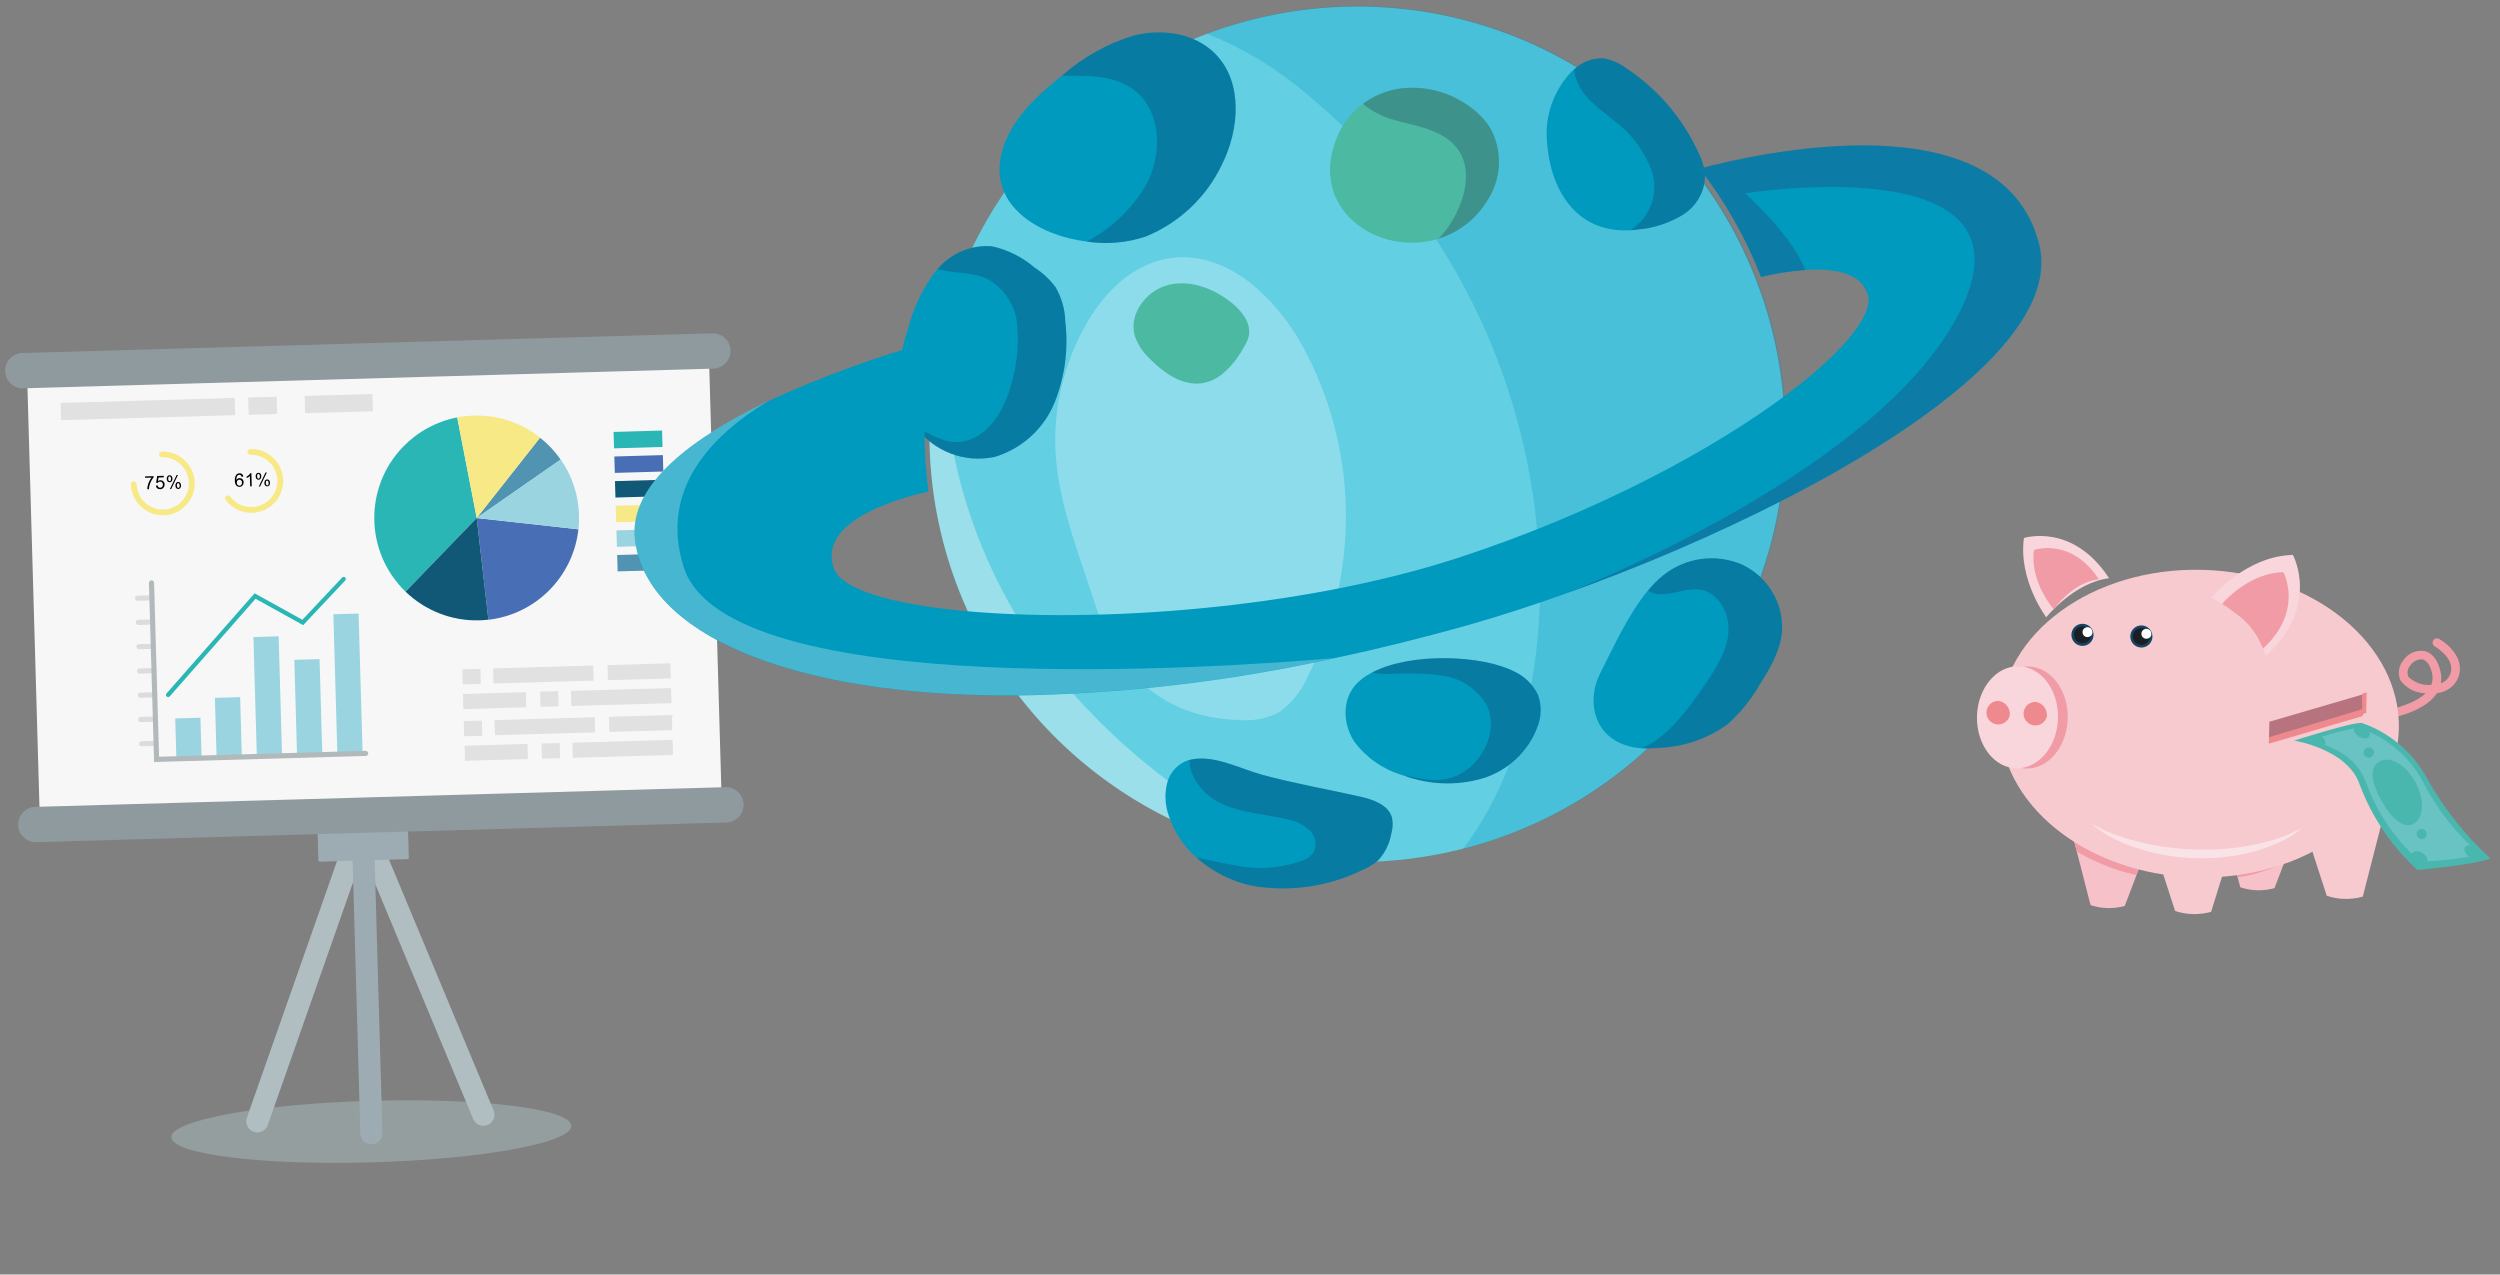 <?xml version="1.0" encoding="UTF-8"?>
<svg id="a" data-name="レイヤー 1" xmlns="http://www.w3.org/2000/svg" viewBox="0 0 306 156">
  <rect x="0" y="0" width="306" height="156" fill="#808080" stroke="none"/>
  <defs>
    <style>
      .b, .c, .d, .e, .f, .g, .h {
        isolation: isolate;
      }

      .b, .f, .g {
        opacity: .27;
      }

      .b, .i {
        fill: #009abf;
      }

      .j {
        fill: #4ab7af;
      }

      .k, .d, .f {
        fill: #fff;
      }

      .l {
        fill: #486fb5;
      }

      .c {
        fill: #312a63;
        opacity: .26;
      }

      .m {
        fill: #9dacb3;
      }

      .n {
        fill: #b2b9ba;
      }

      .d {
        opacity: .28;
      }

      .o {
        fill: #dcdcdd;
      }

      .e {
        fill: #c3e4e6;
        opacity: .31;
      }

      .p {
        fill: #ee898d;
      }

      .q {
        fill: #8f9a9e;
      }

      .r {
        fill: #5194b2;
      }

      .s {
        fill: #fae3e7;
      }

      .t {
        fill: #63cfe3;
      }

      .u {
        fill: #040000;
      }

      .v {
        fill: #f09ba5;
      }

      .g {
        fill: #1c2a52;
      }

      .w {
        fill: #f7e985;
      }

      .x {
        fill: #4cb9a2;
      }

      .y {
        fill: #154565;
      }

      .z {
        fill: #f9d5dc;
      }

      .aa {
        fill: #b8747e;
      }

      .ab {
        fill: #115877;
      }

      .ac {
        fill: #f7cad0;
      }

      .ad {
        fill: #69c3c3;
      }

      .ae {
        fill: #9ad4e0;
      }

      .af {
        fill: #f6c1c8;
      }

      .ag {
        fill: #f7f7f7;
      }

      .ah {
        fill: #1b1f23;
      }

      .h {
        fill: #f7faf6;
        opacity: .37;
      }

      .ai {
        fill: #e2e1e1;
      }

      .aj {
        fill: #b0bdc1;
      }

      .ak {
        fill: #2bb6b6;
      }
    </style>
  </defs>
  <path class="t" d="m121.93,25.07C137.45.68,169.8-6.53,194.2,8.99c24.4,15.51,31.6,47.87,16.08,72.26-15.51,24.4-47.87,31.6-72.26,16.08-19.89-12.65-28.87-37.02-21.95-59.55,1.37-4.48,3.35-8.76,5.86-12.71Z"/>
  <path class="f" d="m151.9,88.14c1.55.11,3.11-.19,4.51-.88,1.56-1.04,2.79-2.51,3.54-4.23,6.62-12.91,6.37-28.28-.68-40.97-3.31-5.81-9.09-11.27-15.73-10.5-6.34.74-10.69,6.86-12.76,12.9-3.83,11.15-.11,19.09,3.29,29.59,2.71,8.37,8.26,13.87,17.83,14.09Z"/>
  <path class="h" d="m116.07,37.79c-2.03,15.36,3.14,32.11,13.41,44.91,8.1,9.85,18.5,17.57,30.28,22.47-28.74-3.57-49.15-29.76-45.58-58.5.37-3.01,1.01-5.98,1.89-8.88Z"/>
  <path class="b" d="m147.71,4.11c27.07-10.23,57.31,3.42,67.54,30.49,10.23,27.07-3.42,57.31-30.49,67.54-1.88.71-3.79,1.31-5.73,1.8,6.45-8.33,9.09-19.8,9.44-29.95.55-24.19-10.04-47.29-28.73-62.65-3.59-3.04-7.65-5.48-12.02-7.22Z"/>
  <path class="x" d="m149.4,45.95c1.15-.92,2.1-2.07,2.8-3.37.3-.45.52-.94.65-1.46.32-1.57-.84-3.04-2.09-4.05-2.16-1.74-5.03-2.86-7.73-2.2s-4.89,3.53-4.14,6.2c.34,1.01.91,1.93,1.68,2.67,2.36,2.47,5.63,4.52,8.83,2.2Z"/>
  <path class="i" d="m201.74,72.25c.56-.68,1.18-1.3,1.86-1.85,2.71-2.16,6.38-2.67,9.57-1.32,3.17,1.45,5.13,4.68,4.95,8.16-.19,2.43-1.49,4.62-2.81,6.67-1.03,1.79-2.35,3.4-3.9,4.77-2.37,1.7-5.17,2.69-8.09,2.84-.79.08-1.59.11-2.39.07-.76-.04-1.5-.2-2.21-.46-3.82-1.44-4.45-5.61-2.85-8.73,1.56-3.06,3.42-7.23,5.87-10.16Z"/>
  <path class="g" d="m201.74,72.25c.56-.68,1.18-1.3,1.86-1.85,2.71-2.16,6.38-2.67,9.57-1.32,3.17,1.45,5.13,4.68,4.95,8.16-.19,2.43-1.49,4.62-2.81,6.67-1.03,1.79-2.35,3.4-3.9,4.77-2.37,1.7-5.17,2.69-8.09,2.84-.79.08-1.59.11-2.39.07.47-.19.91-.41,1.34-.68,2.69-1.81,4.69-4.56,6.48-7.21,1.3-1.92,2.62-3.96,2.81-6.28s-1.21-4.94-3.51-5.25c-2.14-.28-4.67,1.35-6.32.09Z"/>
  <path class="i" d="m165.8,83.95c.59-.67,1.31-1.23,2.12-1.62,4.81-2.55,13.68-2.13,17.49-.1,1.24.58,2.24,1.58,2.84,2.82.43,1.2.44,2.52.01,3.72-1.11,3.18-3.7,5.62-6.94,6.55-3.11.87-6.42.74-9.45-.37h0c-.1-.02-.2-.07-.3-.1-2.34-.7-4.38-2.14-5.83-4.11-1.32-2.03-1.49-4.94.08-6.78Z"/>
  <path class="g" d="m167.92,82.32c4.81-2.55,13.68-2.13,17.49-.1,1.24.58,2.24,1.58,2.84,2.82.43,1.2.44,2.52.01,3.72-1.11,3.18-3.7,5.62-6.94,6.55-3.11.87-6.42.74-9.45-.37,2.15.31,4.4,1.13,6.85-.2,2.95-1.6,4.75-5.54,3.2-8.52-1.16-1.91-3.11-3.2-5.32-3.52-2.18-.29-4.38-.35-6.57-.2-.7,0-1.41-.05-2.1-.18Z"/>
  <path class="i" d="m145.49,93.03l.11-.02c2.88-.73,6.18,1.09,8.88,1.82,3.91,1.06,7.94,1.77,11.89,2.65,1.64.36,3.57,1,4.01,2.62.13.66.09,1.35-.1,1.99-.22,1.21-.78,2.34-1.62,3.24-.58.49-1.23.89-1.94,1.17-4.19,2.05-8.92,2.72-13.51,1.91-2.51-.54-4.84-1.72-6.76-3.44-1.56-1.37-2.72-3.13-3.38-5.1-.47-1.28-.54-2.67-.22-4,.33-1.34,1.33-2.41,2.64-2.84Z"/>
  <path class="g" d="m145.61,93.01c2.88-.73,6.18,1.09,8.88,1.82,3.91,1.06,7.94,1.77,11.89,2.65,1.64.36,3.57,1,4.01,2.62.13.66.09,1.35-.1,1.99-.22,1.21-.78,2.34-1.62,3.24-.58.49-1.23.89-1.94,1.17-4.19,2.05-8.92,2.72-13.51,1.91-2.51-.54-4.84-1.72-6.76-3.44,4.61.85,7.64,2.13,12.63.47.61-.15,1.16-.47,1.59-.94.56-.9.42-2.07-.33-2.82-.75-.7-1.69-1.18-2.7-1.37-2.66-.67-5.51-.75-8.02-1.88-2.17-.98-4.07-3.16-4.03-5.43Z"/>
  <path class="x" d="m166.81,12.71c1.27-.94,2.74-1.57,4.29-1.84,3.11-.47,6.28.32,8.81,2.19.98.69,1.82,1.56,2.47,2.56,1.54,2.74,1.45,6.11-.23,8.77-1.35,2.31-3.52,4.03-6.07,4.83-7.44,2.31-16.47-3.81-12.17-13.01.66-1.39,1.66-2.59,2.9-3.5Z"/>
  <path class="g" d="m166.81,12.71c1.27-.94,2.74-1.57,4.29-1.84,3.11-.47,6.28.32,8.81,2.19.98.69,1.82,1.56,2.47,2.56,1.54,2.74,1.45,6.11-.23,8.77-1.35,2.31-3.52,4.03-6.07,4.83,2.52-2.6,4.61-7.6,2.46-10.81-1.66-2.48-5.02-2.93-7.89-3.72-1.4-.38-2.71-1.05-3.83-1.97Z"/>
  <path class="i" d="m192.33,8.8c.11-.11.22-.21.34-.3.97-.93,2.29-1.42,3.63-1.35.92.16,1.8.53,2.56,1.08,3.98,2.58,7.14,6.25,9.08,10.58.42.83.67,1.73.76,2.66-.02,1.97-1.05,3.8-2.73,4.83-1.66,1.01-3.52,1.62-5.45,1.79-.32.04-.63.08-.94.09-6.33.39-9.77-4.52-10.22-10.76-.31-3.17.78-6.31,2.97-8.62Z"/>
  <path class="g" d="m192.67,8.49c.97-.93,2.29-1.42,3.63-1.35.92.16,1.8.53,2.56,1.08,3.98,2.58,7.14,6.25,9.08,10.58.42.83.67,1.73.76,2.66-.02,1.97-1.05,3.8-2.73,4.83-1.66,1.01-3.52,1.62-5.45,1.79-.32.04-.63.08-.94.09,2.48-1.57,3.54-4.65,2.53-7.41-.91-2.39-2.49-4.47-4.55-5.99-1.66-1.36-3.55-2.62-4.44-4.58-.25-.54-.4-1.11-.46-1.69Z"/>
  <path class="i" d="m129.42,9.7c.19-.15.38-.31.58-.45,2.52-2.22,5.49-3.89,8.7-4.88,3.49-.9,7.55-.34,10.06,2.23,3.39,3.44,2.97,9.22.8,13.55-1.9,3.99-5.22,7.13-9.32,8.8-2.33.78-4.81.99-7.23.62-6.14-.79-12.22-4.62-10.31-11.21,1.03-3.56,3.85-6.29,6.72-8.65Z"/>
  <path class="g" d="m130,9.25c2.52-2.22,5.49-3.89,8.7-4.88,3.49-.9,7.55-.34,10.06,2.23,3.39,3.44,2.97,9.22.8,13.55-1.9,3.99-5.22,7.13-9.32,8.8-2.33.78-4.81.99-7.23.62,2.92-1.54,5.37-3.84,7.1-6.65,2.29-3.84,2.14-9.52-1.53-12.07-2.44-1.72-5.52-1.56-8.59-1.59Z"/>
  <path class="i" d="m114.53,33.2c.08-.1.17-.2.26-.29,1.64-1.94,4.11-2.97,6.65-2.76,1.92.43,3.7,1.32,5.19,2.6.98.63,1.83,1.43,2.54,2.35.76,1.29,1.19,2.76,1.22,4.26.41,3.39-.06,6.83-1.34,9.99-1.33,3.18-4.01,5.59-7.31,6.58-3.67.78-7.46-.67-9.67-3.71-1.19-1.49-1.89-3.31-2.02-5.22-.03-2.3.34-4.59,1.1-6.76.63-2.55,1.78-4.95,3.38-7.04Z"/>
  <path class="g" d="m114.79,32.91c1.64-1.94,4.11-2.97,6.65-2.76,1.92.43,3.7,1.32,5.19,2.6.98.63,1.83,1.43,2.54,2.35.76,1.29,1.19,2.76,1.22,4.26.41,3.39-.06,6.83-1.34,9.99-1.33,3.18-4.01,5.59-7.31,6.58-3.67.78-7.46-.67-9.67-3.71,1.75.89,3.48,2.02,5.29,1.88,5.67-.47,7.65-9.38,7.16-14.12-.14-2.5-1.58-4.74-3.79-5.91-1.58-.69-3.39-.6-5.08-.93-.29-.05-.58-.13-.85-.23Z"/>
  <g>
    <path class="e" d="m69.94,137.8c.06,2.08-10.86,4.08-24.38,4.47s-24.53-.99-24.59-3.07,10.86-4.08,24.38-4.46,24.53.98,24.59,3.06Z"/>
    <path class="aj" d="m51.28,85.04l-18.5,52.66c-.25.71-1.02,1.08-1.73.83h0c-.71-.25-1.08-1.02-.83-1.73h0s18.5-52.66,18.5-52.66c.25-.71,1.02-1.08,1.73-.83h0c.71.25,1.08,1.02.83,1.73Z"/>
    <path class="aj" d="m36.44,85.46l21.48,51.51c.29.69,1.08,1.02,1.77.73,0,0,0,0,0,0h0c.69-.29,1.02-1.08.73-1.77h0s-21.48-51.51-21.48-51.51c-.29-.69-1.08-1.02-1.77-.73h0c-.69.29-1.02,1.08-.73,1.77Z"/>
    <path class="m" d="m45.22,82.87l1.59,55.79c.02.75-.56,1.37-1.31,1.39,0,0,0,0,0,0h0c-.75.02-1.37-.57-1.39-1.31,0,0,0,0,0,0l-1.59-55.79c-.02-.75.57-1.37,1.32-1.39h0c.75-.02,1.37.57,1.39,1.32Z"/>
    <path class="m" d="m49.86,105.16l-10.71.31c-.1,0-.18-.08-.18-.17,0,0,0,0,0,0l-.31-10.89,11.07-.32.31,10.89c0,.1-.07.18-.17.19,0,0,0,0,0,0Z"/>
    <rect class="ag" x="4.07" y="44.15" width="83.49" height="55.37" transform="translate(-2.03 1.34) rotate(-1.64)"/>
    <path class="q" d="m87.33,45.12L2.85,47.53c-1.19.03-2.19-.9-2.22-2.1,0,0,0,0,0,0h0c-.03-1.19.91-2.19,2.1-2.22l84.47-2.41c1.19-.03,2.19.9,2.22,2.1,0,0,0,0,0,0h0c.03,1.19-.9,2.19-2.1,2.22,0,0,0,0,0,0Z"/>
    <path class="q" d="m88.91,100.67l-84.47,2.41c-1.19.03-2.19-.9-2.22-2.1,0,0,0,0,0,0h0c-.03-1.19.91-2.19,2.1-2.22l84.48-2.41c1.19-.03,2.19.9,2.22,2.1,0,0,0,0,0,0h0c.03,1.19-.91,2.19-2.1,2.22,0,0,0,0,0,0Z"/>
    <path class="ak" d="m58.35,63.4l-8.71,9.02c-4.98-4.81-5.12-12.75-.31-17.73,1.79-1.85,4.1-3.11,6.63-3.6l2.39,12.31Z"/>
    <path class="r" d="m68.63,56.25l-10.29,7.16,7.76-9.84c.97.76,1.82,1.67,2.52,2.68Z"/>
    <path class="l" d="m70.8,64.79c-.65,5.81-5.22,10.4-11.02,11.07l-1.43-12.45,12.46,1.38Z"/>
    <path class="ae" d="m70.87,63.05c.02.58,0,1.16-.07,1.74l-12.46-1.39,10.29-7.16c1.4,2,2.18,4.36,2.24,6.8Z"/>
    <path class="w" d="m66.11,53.56l-7.76,9.84-2.38-12.31c.67-.13,1.35-.2,2.03-.22,2.94-.09,5.81.86,8.12,2.69Z"/>
    <path class="ab" d="m59.78,75.85c-.36.04-.72.07-1.08.08-3.37.1-6.64-1.17-9.06-3.51l8.71-9.02,1.43,12.45Z"/>
    <rect class="ak" x="75.13" y="52.78" width="5.94" height="2.01" transform="translate(-1.51 2.26) rotate(-1.64)"/>
    <rect class="l" x="75.22" y="55.79" width="5.94" height="2.01" transform="translate(-1.59 2.26) rotate(-1.64)"/>
    <rect class="ab" x="75.3" y="58.81" width="5.94" height="2.01" transform="translate(-1.68 2.26) rotate(-1.64)"/>
    <rect class="w" x="75.39" y="61.82" width="5.94" height="2.01" transform="translate(-1.77 2.27) rotate(-1.64)"/>
    <rect class="ae" x="75.48" y="64.84" width="5.94" height="2.01" transform="translate(-1.85 2.27) rotate(-1.64)"/>
    <rect class="r" x="75.56" y="67.85" width="5.94" height="2.01" transform="translate(-1.93 2.27) rotate(-1.64)"/>
    <rect class="ae" x="41.04" y="75.14" width="3.09" height="17.13" transform="translate(-2.37 1.25) rotate(-1.64)"/>
    <rect class="ae" x="36.19" y="80.72" width="3.09" height="11.69" transform="translate(-2.46 1.11) rotate(-1.64)"/>
    <rect class="ae" x="31.22" y="77.93" width="3.09" height="14.63" transform="translate(-2.42 .97) rotate(-1.64)"/>
    <rect class="ae" x="26.4" y="85.38" width="3.09" height="7.31" transform="translate(-2.53 .83) rotate(-1.64)"/>
    <rect class="ae" x="21.51" y="87.9" width="3.09" height="4.93" transform="translate(-2.57 .69) rotate(-1.64)"/>
    <path class="o" d="m19.12,91.3l-1.78.05c-.17,0-.32-.13-.32-.31s.13-.32.31-.32l1.78-.05c.17,0,.32.14.32.31,0,.17-.13.31-.3.32h0Z"/>
    <path class="o" d="m19.03,88.33l-1.78.05c-.17.01-.32-.12-.34-.29-.01-.17.12-.32.29-.34,0,0,.02,0,.03,0l1.78-.05c.17,0,.32.14.32.31,0,.17-.13.31-.3.32h0Z"/>
    <path class="o" d="m18.95,85.36l-1.78.05c-.17,0-.31-.15-.31-.32,0-.16.13-.3.29-.31l1.78-.05c.17,0,.32.13.32.31,0,.17-.13.32-.31.32h0Z"/>
    <path class="o" d="m18.86,82.4l-1.78.05c-.17,0-.31-.15-.31-.32,0-.16.13-.3.29-.31l1.78-.05c.17,0,.32.12.33.3,0,.17-.12.32-.3.33,0,0,0,0-.01,0h0Z"/>
    <path class="o" d="m18.78,79.42l-1.78.05c-.17,0-.31-.15-.31-.32,0-.16.13-.3.29-.31l1.78-.05c.17,0,.32.14.32.31,0,.17-.13.31-.3.32h0Z"/>
    <path class="o" d="m18.7,76.45l-1.78.05c-.17,0-.31-.15-.31-.32,0-.16.13-.3.29-.31l1.78-.05c.17,0,.31.15.31.32,0,.16-.13.3-.29.31Z"/>
    <path class="o" d="m18.61,73.49l-1.78.05c-.17,0-.31-.15-.31-.32,0-.16.13-.3.29-.31l1.78-.05c.17,0,.31.15.31.32,0,.16-.13.3-.29.31Z"/>
    <path class="n" d="m44.78,92.53l-25.92.74-.63-21.9c-.01-.17.12-.32.29-.34.17-.01.32.12.34.29,0,0,0,.02,0,.03l.61,21.27,25.29-.72c.17,0,.31.15.31.32,0,.16-.13.3-.29.31Z"/>
    <rect class="ai" x="60.37" y="81.64" width="12.27" height="1.85" transform="translate(-2.33 1.93) rotate(-1.64)"/>
    <rect class="ai" x="56.61" y="81.89" width="2.22" height="1.85" transform="translate(-2.35 1.69) rotate(-1.64)"/>
    <rect class="ai" x="69.9" y="84.39" width="12.27" height="1.85" transform="translate(-2.41 2.21) rotate(-1.64)"/>
    <rect class="ai" x="66.13" y="84.64" width="2.22" height="1.85" transform="translate(-2.42 1.95) rotate(-1.64)"/>
    <rect class="ai" x="74.38" y="81.3" width="7.7" height="1.85" transform="translate(-2.32 2.27) rotate(-1.64)"/>
    <rect class="ai" x="56.69" y="84.83" width="7.7" height="1.85" transform="translate(-2.43 1.77) rotate(-1.64)"/>
    <rect class="ai" x="60.55" y="87.97" width="12.27" height="1.85" transform="translate(-2.51 1.94) rotate(-1.64)"/>
    <rect class="ai" x="56.79" y="88.23" width="2.22" height="1.85" transform="translate(-2.53 1.7) rotate(-1.64)"/>
    <rect class="ai" x="70.08" y="90.73" width="12.27" height="1.85" transform="translate(-2.59 2.22) rotate(-1.64)"/>
    <rect class="ai" x="66.31" y="90.98" width="2.22" height="1.85" transform="translate(-2.6 1.96) rotate(-1.64)"/>
    <rect class="ai" x="74.56" y="87.64" width="7.7" height="1.85" transform="translate(-2.5 2.27) rotate(-1.64)"/>
    <rect class="ai" x="56.88" y="91.17" width="7.7" height="1.85" transform="translate(-2.6 1.77) rotate(-1.64)"/>
    <path class="ak" d="m20.59,85.32c.07,0,.14-.03.19-.09l10.5-11.94,5.83,3.23,5.15-5.47c.1-.11.09-.27-.01-.37s-.27-.09-.37.01l-4.87,5.17-5.85-3.24-10.78,12.26c-.1.11-.09.28.02.37.05.04.12.07.18.07h0Z"/>
    <path class="w" d="m20.04,63.07c-2.15.06-3.95-1.64-4.02-3.79,0-.19.15-.36.34-.36.19,0,.36.15.36.34.05,1.77,1.53,3.16,3.29,3.11,1.77-.05,3.16-1.53,3.11-3.29-.05-1.76-1.52-3.15-3.29-3.11-.19,0-.36-.15-.36-.34,0-.19.15-.36.34-.36h0c2.16-.06,3.95,1.64,4.02,3.79s-1.64,3.95-3.79,4.02h0Z"/>
    <path class="u" d="m17.76,58.5v-.19s1.04-.03,1.04-.03v.15c-.11.14-.21.28-.29.44-.09.18-.17.37-.22.57-.04.15-.06.29-.06.44h-.2c0-.15.02-.31.06-.46.04-.18.11-.36.19-.53.07-.15.17-.3.27-.43l-.79.02Z"/>
    <path class="u" d="m19.08,59.44l.21-.03c.01.09.05.17.11.22.06.05.13.07.21.07.09,0,.18-.04.24-.11.07-.08.1-.18.09-.29,0-.1-.04-.19-.1-.26-.07-.06-.16-.1-.25-.09-.12,0-.23.06-.29.16l-.19-.02.13-.83.8-.02v.19s-.64.02-.64.02l-.07.44c.09-.07.19-.11.3-.11.13,0,.26.04.36.14.1.1.16.23.16.37,0,.14-.03.27-.12.38-.1.13-.25.21-.42.21-.13,0-.26-.03-.36-.11-.1-.08-.16-.2-.17-.32Z"/>
    <path class="u" d="m20.41,58.6c0-.1.02-.21.08-.3.06-.08.15-.13.25-.13.1,0,.19.03.26.1.07.09.11.2.11.32.01.11-.02.23-.09.32-.06.07-.15.12-.25.12-.09,0-.18-.03-.25-.1-.07-.09-.11-.21-.11-.33Zm.34-.29s-.09.03-.12.07c-.04.07-.05.16-.04.24,0,.08.01.15.06.22.03.04.08.06.12.06.05,0,.09-.03.12-.07.04-.07.05-.15.04-.24,0-.08-.01-.15-.06-.22-.03-.04-.08-.06-.12-.06Zm.04,1.56l.83-1.73h.16s-.83,1.72-.83,1.72h-.16Zm.68-.45c0-.1.02-.21.08-.3.06-.08.15-.13.25-.13.1,0,.19.03.25.1.14.19.15.44.02.64-.06.07-.15.12-.25.12-.09,0-.18-.03-.25-.1-.07-.09-.11-.21-.1-.33h0Zm.34-.29s-.1.03-.12.07c-.04.07-.05.15-.04.24,0,.08.02.15.06.22.03.04.08.06.12.06.05,0,.1-.03.12-.07.04-.07.05-.15.04-.23,0-.08-.02-.15-.06-.22-.03-.04-.07-.06-.12-.06h0Z"/>
    <path class="w" d="m30.87,62.77c-1.27.04-2.48-.55-3.25-1.57-.12-.16-.08-.38.07-.49s.38-.08.49.07h0c1.06,1.42,3.06,1.71,4.48.65s1.71-3.06.65-4.48c-.62-.83-1.61-1.31-2.65-1.29-.19,0-.36-.15-.36-.34,0-.19.15-.36.34-.36h0c2.16-.06,3.95,1.64,4.02,3.79s-1.64,3.95-3.79,4.02h0Z"/>
    <path class="u" d="m29.77,58.34l-.2.02c-.01-.06-.04-.12-.08-.17-.05-.05-.13-.08-.2-.08-.06,0-.12.02-.17.06-.07.05-.11.12-.14.2-.04.12-.05.25-.04.38.04-.07.1-.13.17-.17.07-.04.14-.06.22-.06.13,0,.25.04.34.13.1.1.15.23.15.37,0,.1-.02.2-.06.28-.04.08-.1.16-.17.21-.08.05-.17.08-.26.08-.16,0-.31-.05-.41-.17-.13-.17-.19-.38-.17-.6-.03-.24.03-.48.16-.69.09-.12.24-.2.4-.2.24-.02.45.15.47.39h0Zm-.79.73c0,.07.02.13.05.2.03.06.07.11.13.14.05.03.11.05.17.04.08,0,.16-.04.21-.11.06-.08.09-.18.08-.28,0-.1-.03-.19-.1-.26-.06-.06-.14-.09-.23-.09-.09,0-.17.04-.22.1-.06.07-.09.16-.09.25Z"/>
    <path class="u" d="m30.82,59.53h-.2s-.04-1.26-.04-1.26c-.06.06-.12.1-.18.14-.06.04-.13.08-.21.11v-.19c.1-.05.2-.12.28-.2.07-.06.13-.14.17-.22h.13s.04,1.61.04,1.61Z"/>
    <path class="u" d="m31.29,58.29c0-.1.02-.2.08-.29.06-.08.15-.13.25-.13.1,0,.19.03.26.1.14.19.14.44.02.63-.06.07-.15.12-.25.12-.09,0-.18-.03-.25-.1-.07-.09-.11-.21-.11-.33Zm.34-.29s-.09.03-.12.07c-.04.07-.05.15-.04.24,0,.08.01.15.06.22.03.04.08.06.12.06.05,0,.1-.03.12-.07.04-.07.05-.15.04-.23,0-.08-.01-.15-.06-.22-.03-.04-.08-.06-.12-.06h0Zm.04,1.56l.83-1.73h.16s-.83,1.72-.83,1.72h-.16Zm.69-.45c0-.1.02-.21.08-.3.06-.08.15-.13.25-.13.1,0,.19.03.25.1.14.19.15.44.02.63-.06.07-.15.12-.25.12-.09,0-.18-.03-.25-.1-.07-.09-.11-.21-.11-.32h0Zm.34-.29s-.1.03-.12.07c-.04.07-.05.15-.04.24,0,.08.01.15.06.22.03.04.07.06.12.06.05,0,.1-.03.12-.07.04-.07.05-.15.04-.23,0-.08-.02-.15-.06-.22-.03-.04-.08-.06-.12-.06h0Z"/>
    <rect class="ai" x="7.44" y="49.01" width="21.32" height="2.11" transform="translate(-1.42 .54) rotate(-1.64)"/>
    <rect class="ai" x="30.41" y="48.61" width="3.49" height="2.11" transform="translate(-1.41 .94) rotate(-1.64)"/>
    <rect class="ai" x="37.32" y="48.34" width="8.29" height="2.11" transform="translate(-1.4 1.21) rotate(-1.64)"/>
  </g>
  <path class="i" d="m93.98,49.12c6.6-3.04,13.44-5.53,20.45-7.45-1.35,6.07-1.61,12.33-.78,18.49-4.28.98-13.53,3.75-11.6,9.38.88,2.57,6.94,4.38,15.74,5.22,16.05,1.54,41.22-.16,60.56-6.44,17.07-5.55,31.57-13.42,40.58-20.21,6.77-5.12,10.42-9.62,9.69-12.06-.82-2.73-4.28-3.23-7.66-3-1.82.14-3.63.43-5.41.86-1.85-4.77-4.39-9.24-7.52-13.27,6.95-1.85,36.96-8.73,41.55,9.21,2.57,10.02-12.55,21.7-30.99,31.2-8.74,4.46-17.76,8.34-27.01,11.63-.03.01-.05.02-.08.04h-.02c-4.07,1.45-7.97,2.7-11.54,3.72-5.72,1.62-11.3,3-16.68,4.14-12.93,2.86-26.12,4.38-39.36,4.56-27.49.09-44.87-7.69-46.18-19.12-.79-6.81,7.33-12.62,16.26-16.88Z"/>
  <path class="d" d="m93.98,49.12c-6.96,4.21-13.29,10.82-10.3,20.28,5.25,16.64,66.6,12.28,79.59,11.16-12.93,2.86-26.12,4.38-39.36,4.56-27.49.09-44.87-7.69-46.18-19.12-.79-6.82,7.33-12.62,16.25-16.88Z"/>
  <path class="c" d="m208.03,20.63c6.95-1.85,36.96-8.73,41.55,9.21,2.57,10.02-12.55,21.7-30.99,31.2-8.74,4.46-17.76,8.34-27.01,11.63,2.19-.85,39.06-15.44,48.45-34.82,9.69-19.98-26.43-14.18-26.43-14.18,0,0,5.69,5.03,7.36,9.37-1.82.14-3.63.43-5.41.86-1.85-4.77-4.39-9.24-7.52-13.27Z"/>
  <g>
    <g>
      <path class="ac" d="m263.7,103.68l2.53,7.82c1.42.48,2.96.51,4.41.11l2.69-8.66-9.63.72Z"/>
      <path class="v" d="m291.62,88.07c-.29,0-.52-.24-.52-.54,0-.26.2-.48.46-.52.04,0,3.62-.51,5.33-2.15-1.2-.02-2.33-.59-3.06-1.55-.38-.84-.24-1.82.36-2.52.56-.82,1.54-1.25,2.52-1.11.66.13,1.54.66,1.98,2.38.14.51.16,1.05.07,1.57.47-.15.85-.49,1.07-.93.95-1.98-1.71-3.52-1.82-3.58-.25-.15-.33-.48-.18-.73.14-.24.45-.32.7-.2,1.26.71,3.36,2.66,2.26,4.97-.5.95-1.44,1.58-2.51,1.68-.02.03-.03.05-.05.08-1.66,2.47-6.32,3.12-6.52,3.15-.03,0-.05,0-.08,0Zm4.72-7.37c-.52.03-1.01.3-1.3.73-.35.38-.45.92-.26,1.4.74.72,1.76,1.09,2.78,1h.04c.18-.49.2-1.02.06-1.52-.23-.93-.65-1.5-1.16-1.6-.05-.01-.11-.02-.16-.02Z"/>
      <g>
        <path class="z" d="m258.15,70.77c-4.47-6.84-10.42-4.92-10.42-4.92-.71,5.17,2.73,9.7,2.73,9.7,0,0,3.44-4.29,7.7-4.77Z"/>
        <path class="v" d="m256.89,70.9c-3.39-5.19-7.93-3.58-7.93-3.58-.54,3.92,2.42,7.26,2.42,7.26,0,0,2.27-3.31,5.5-3.68Z"/>
      </g>
      <g>
        <path class="af" d="m281.18,101.4l-1,2.63-.5,1.32-1.28,3.36c-1.38.38-2.84.35-4.19-.11l-.35-1.34-.33-1.28-1.47-5.73,9.11,1.15Z"/>
        <path class="v" d="m280.17,104.03l-.6,1.56c-.83.44-1.69.79-2.59,1.06-1.01.35-2.04.59-3.1.74l-.36-1.41c.89-.49,1.82-.89,2.79-1.2,1.23-.46,2.54-.72,3.85-.75Z"/>
        <path class="af" d="m262.85,103.58l-.49,1.3-.85,2.22-1.44,3.79c-1.38.38-2.84.35-4.19-.11l-1.68-6.56-.46-1.8,5.52.7,3.59.46Z"/>
        <path class="v" d="m262.35,104.88l-.85,2.22c-1.5-.31-2.97-.78-4.38-1.4-1.01-.43-1.99-.92-2.93-1.47l-.46-1.8,5.52.7c1.08.49,2.12,1.08,3.1,1.75Z"/>
      </g>
      <path class="ac" d="m269.64,69.75c13.49.36,24.22,9.08,23.98,19.47s-11.38,18.53-24.87,18.17-24.22-9.08-23.98-19.47,11.38-18.53,24.87-18.17Z"/>
      <g>
        <path class="v" d="m253.09,87.95c-.09,3.45-2.38,6.19-5.12,6.12s-4.89-2.92-4.8-6.37,2.38-6.19,5.12-6.12,4.89,2.92,4.8,6.37Z"/>
        <path class="z" d="m251.9,87.92c-.09,3.45-2.38,6.19-5.12,6.12s-4.88-2.92-4.8-6.37,2.38-6.19,5.12-6.12,4.89,2.92,4.8,6.37Z"/>
        <path class="p" d="m245.99,87.59c-.2.77-.99,1.24-1.76,1.04-.77-.2-1.24-.99-1.04-1.76.17-.65.76-1.1,1.44-1.08.87.13,1.47.94,1.36,1.81Z"/>
        <path class="p" d="m250.53,87.71c-.2.77-.99,1.24-1.76,1.04-.77-.2-1.24-.99-1.04-1.76.17-.65.76-1.1,1.44-1.08.87.13,1.47.94,1.36,1.81Z"/>
      </g>
      <g>
        <path class="y" d="m256.25,77.74c-.02.75-.64,1.34-1.39,1.32-.75-.02-1.34-.64-1.32-1.39.02-.75.64-1.34,1.39-1.32.75.02,1.34.64,1.32,1.39h0Z"/>
        <path class="ah" d="m255.94,77.73c-.01.57-.49,1.03-1.07,1.01-.57-.01-1.03-.49-1.01-1.07.01-.57.49-1.03,1.07-1.01h0c.57.01,1.03.49,1.01,1.07,0,0,0,0,0,0Z"/>
        <path class="k" d="m256.12,77.39c0,.34-.29.6-.63.59-.34,0-.6-.29-.59-.62,0-.34.29-.6.62-.59.34,0,.6.29.59.62,0,0,0,0,0,0Z"/>
      </g>
      <g>
        <path class="y" d="m263.46,77.94c-.02.75-.64,1.34-1.39,1.32-.75-.02-1.34-.64-1.32-1.39.02-.75.64-1.34,1.39-1.32.75.02,1.34.64,1.32,1.39,0,0,0,0,0,0Z"/>
        <path class="ah" d="m263.14,77.93c-.01.57-.49,1.03-1.07,1.01-.57-.01-1.03-.49-1.01-1.07.01-.57.49-1.03,1.07-1.01.57.01,1.03.49,1.01,1.07h0Z"/>
        <path class="k" d="m263.33,77.59c0,.34-.29.6-.63.59-.34,0-.6-.29-.59-.62,0-.34.29-.6.62-.59.34,0,.6.29.59.63Z"/>
      </g>
      <g>
        <path class="z" d="m277.31,80.29c-.09-.31-.19-.62-.32-.91-.07-.15-.13-.31-.21-.46-.73-1.66-1.93-3.07-3.45-4.05h0c-.48-.38-.94-.7-1.34-.95-.43-.28-.87-.53-1.33-.75,0,0,4.15-5.1,9.99-5.25,0,0,3.41,6.22-3.33,12.38Z"/>
        <path class="v" d="m276.99,79.37c-.07-.15-.13-.31-.21-.46-.73-1.66-1.93-3.07-3.45-4.05h0c-.48-.38-.94-.7-1.34-.95.52-.6,3.48-3.78,7.49-3.88,0,0,2.57,4.69-2.48,9.35Z"/>
      </g>
      <path class="aa" d="m277.77,88.34l11.49-3.36-.06,2.51-11.49,3.39.06-2.54Z"/>
      <path class="p" d="m277.72,90.24l11.5-3.46-.02.86-11.49,3.39.02-.79Z"/>
      <path class="p" d="m289.68,84.75l-.06,2.51-.46.14-.06-2.48.59-.17Z"/>
      <path class="ac" d="m282.26,101.82l2.53,7.82c1.42.48,2.96.51,4.41.11l3.26-12.69-10.19,4.76Z"/>
      <path class="s" d="m281.92,101.21c-.87.76-1.84,1.4-2.89,1.87-1.05.48-2.14.88-3.26,1.17-1.12.3-2.26.51-3.41.64-1.15.13-2.31.19-3.47.16-2.32-.05-4.62-.41-6.84-1.08-1.11-.34-2.18-.76-3.22-1.27-1.04-.51-2-1.15-2.86-1.91.97.57,2,1.05,3.07,1.43,1.06.38,2.14.7,3.23.94,2.18.5,4.41.78,6.65.83h.84c.28,0,.56,0,.84,0s.56-.02.84-.04l.42-.02.42-.03c1.12-.09,2.23-.24,3.33-.45,1.1-.21,2.19-.49,3.25-.84,1.08-.35,2.11-.82,3.08-1.39Z"/>
    </g>
    <g>
      <path class="j" d="m280.81,90.65s6.46,1.02,7.98,5.29c1.49,4.03,3.93,7.64,7.1,10.54,0,0,7.01-.62,8.94-1.4-3.05-2.78-5.64-6.03-7.66-9.62-1.7-3.25-4.56-5.73-8.02-6.95-.78-.29-8.34,2.14-8.34,2.14Z"/>
      <path class="ad" d="m282.59,90.64s5.45.78,6.98,5.05c1.35,3.78,3.65,7.15,6.67,9.78,0,0,5.32-.2,7.25-.98-2.77-2.36-5.05-5.23-6.74-8.45-1.61-3.22-4.41-5.69-7.81-6.88-.78-.29-6.35,1.48-6.35,1.48Z"/>
      <path class="j" d="m284.61,91.08c-.15.33-.68.41-1.17.18s-.77-.68-.61-1.02.68-.41,1.17-.18.77.69.61,1.02Z"/>
      <path class="j" d="m295.39,100.85c-1.29.69-2.87-.91-4.01-3.03s-1.4-3.93-.11-4.63,3.26.46,4.4,2.58,1.01,4.39-.28,5.08Z"/>
      <path class="j" d="m289.99,90.12c-.2.33-.77.34-1.27.03s-.74-.82-.53-1.15.77-.34,1.27-.03.74.82.53,1.15Z"/>
      <path class="j" d="m290.51,92.36c-.14.32-.5.47-.82.33-.32-.14-.47-.5-.33-.82.14-.32.5-.47.82-.33.03.01.06.03.09.04.28.15.39.5.25.78Z"/>
      <path class="j" d="m295.89,102.42c-.18-.29-.09-.67.2-.86.29-.18.67-.09.86.2s.09.67-.2.85c0,0,0,0,0,0-.29.18-.67.09-.85-.2Z"/>
      <path class="j" d="m303.51,104.82c-.2.32-.77.34-1.27.03s-.74-.82-.53-1.15.77-.34,1.26-.03.74.82.54,1.15Z"/>
      <path class="j" d="m297.06,105.57c-.2.33-.77.34-1.26.03s-.74-.82-.54-1.15.77-.34,1.27-.03.74.82.53,1.15Z"/>
    </g>
  </g>
</svg>